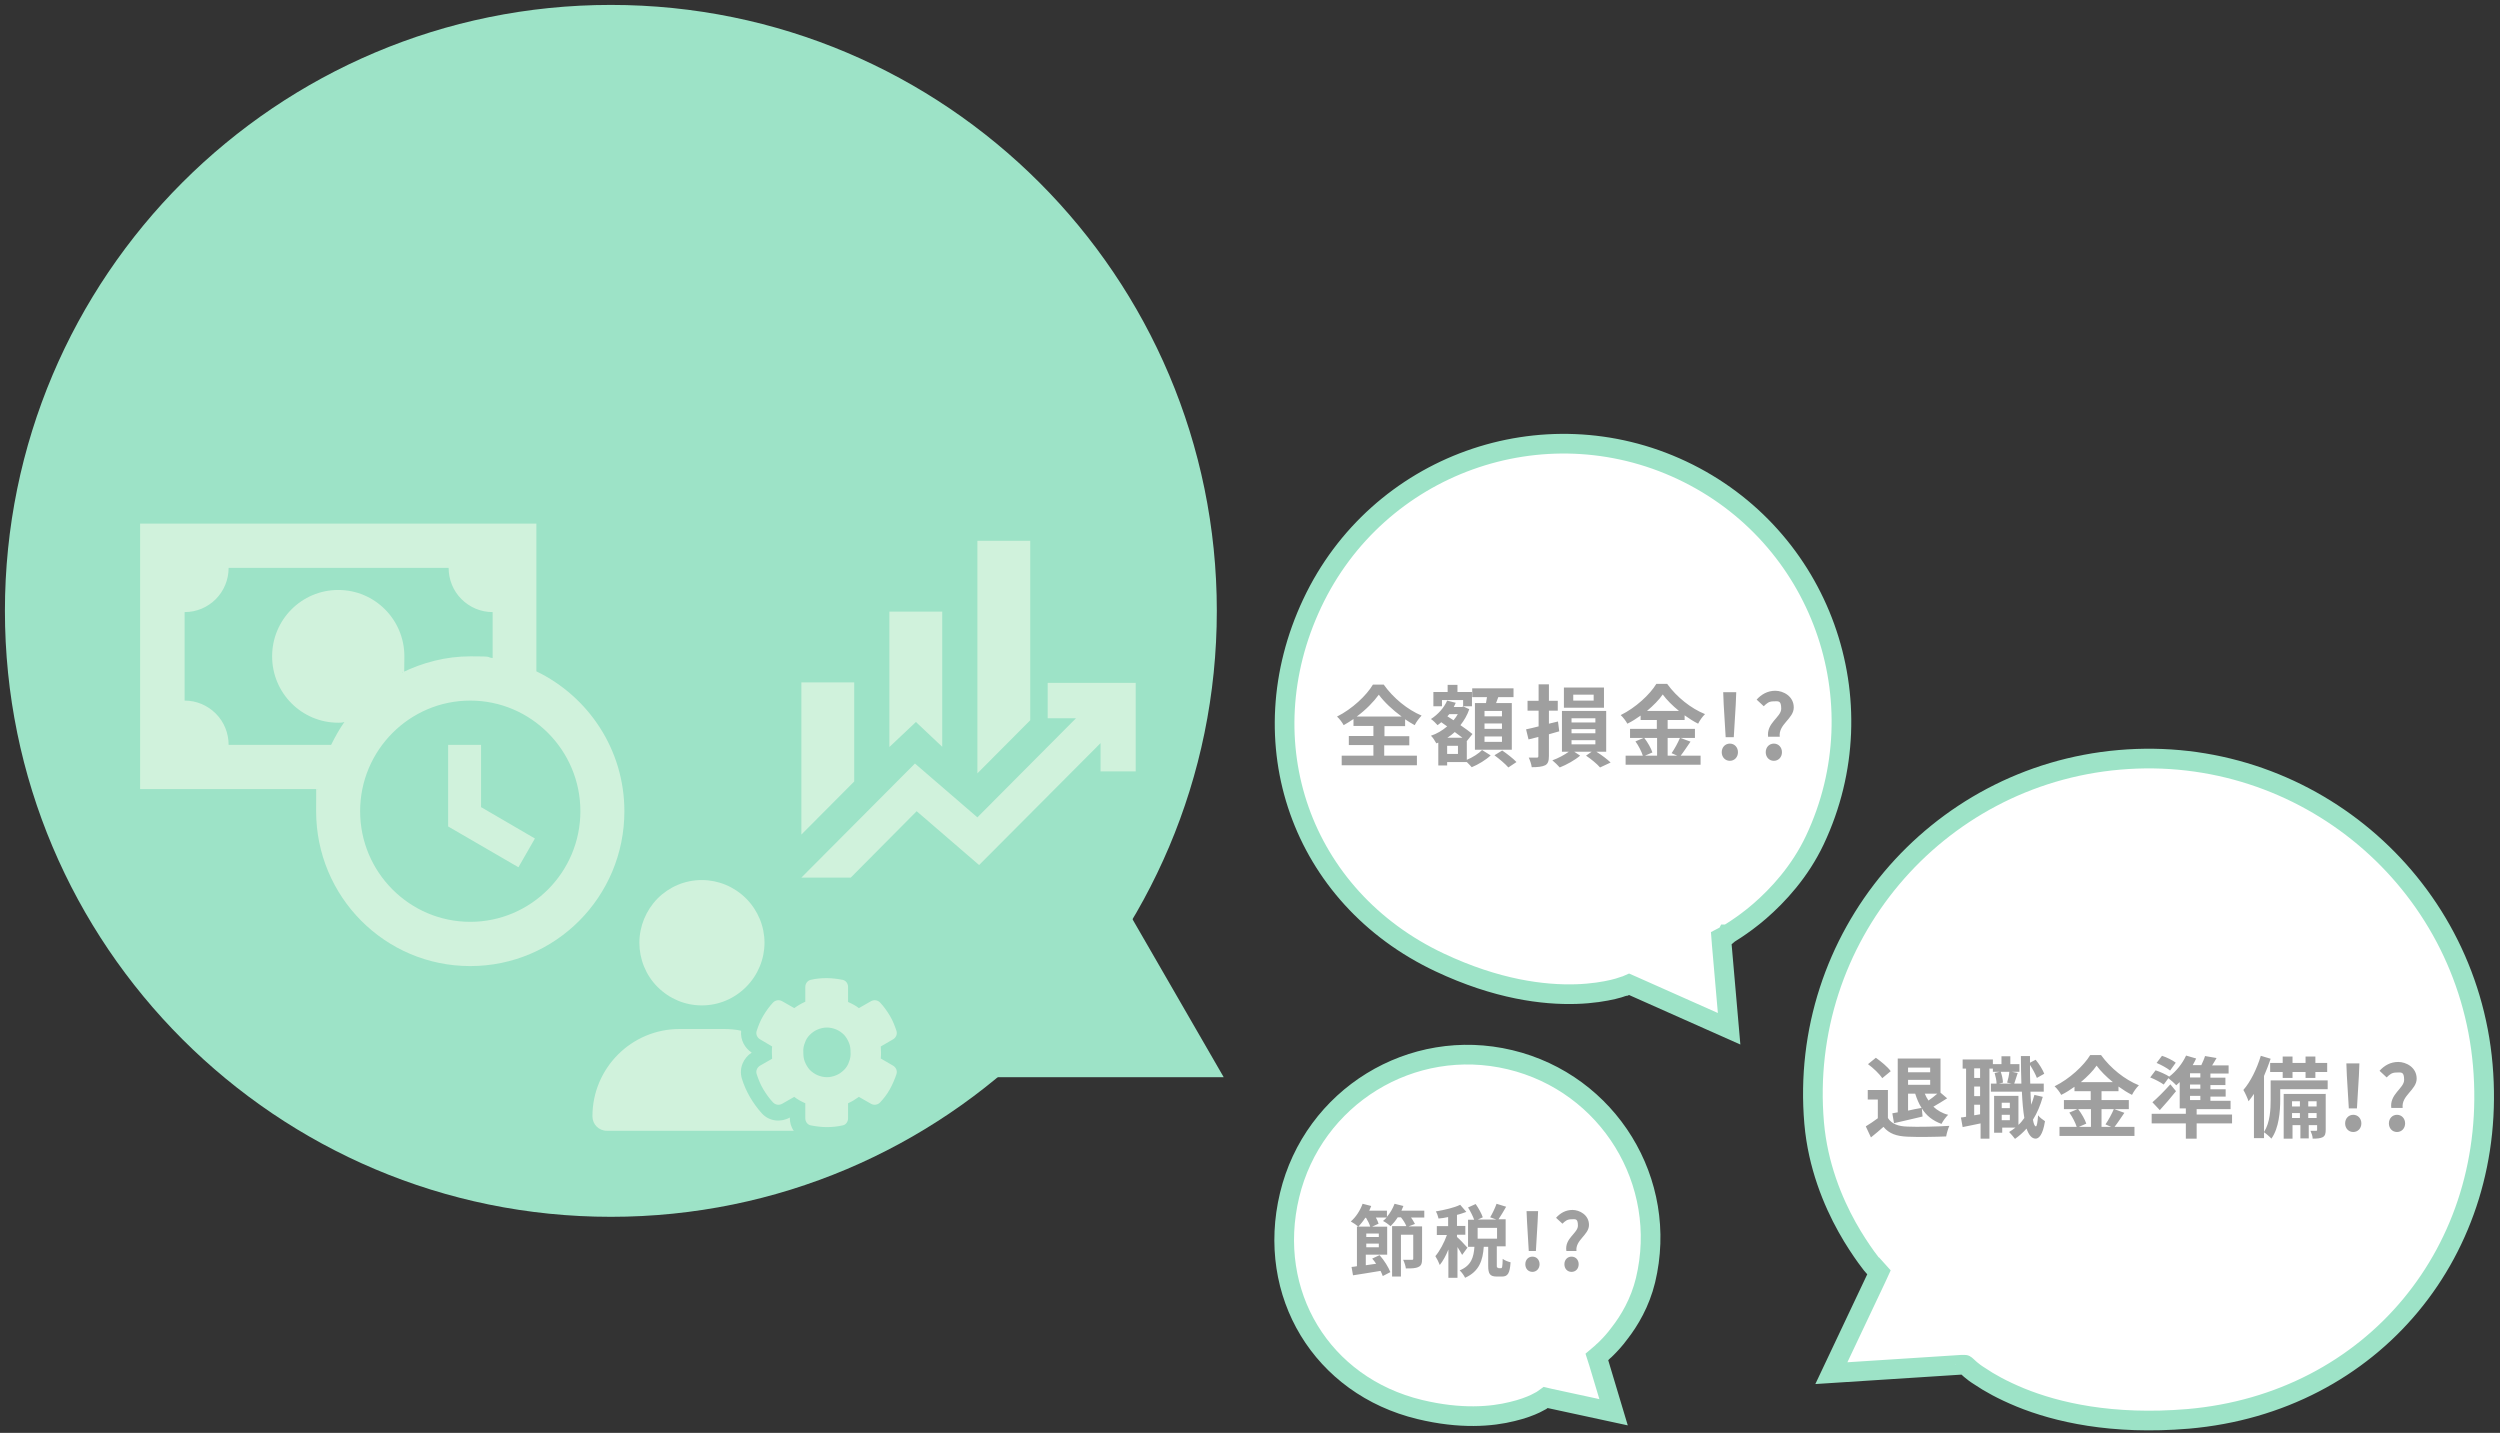 <?xml version="1.0" encoding="UTF-8"?>
<svg id="_レイヤー_1" data-name="レイヤー_1" xmlns="http://www.w3.org/2000/svg" version="1.1" viewBox="0 0 1017 582.9">
  <rect x="0" y="0" width="1017" height="582.9" fill="#333333" stroke="none"/>
  <!-- Generator: Adobe Illustrator 29.1.0, SVG Export Plug-In . SVG Version: 2.1.0 Build 142)  -->
  <defs>
    <style>
      .st0 {
        fill: #9f9f9f;
      }

      .st1 {
        fill: #fff;
        stroke: #9de3c7;
        stroke-width: 8px;
      }

      .st2 {
        fill: #d0f2dc;
      }

      .st3 {
        fill: #9de3c7;
      }
    </style>
  </defs>
  <path class="st3" d="M495,248.5c0,136.1-110.4,246.5-246.5,246.5S2,384.6,2,248.5,112.4,2,248.5,2s246.5,110.4,246.5,246.5Z"/>
  <path class="st3" d="M451.5,358l46.3,80.2h-92.7l46.3-80.2Z"/>
  <path class="st2" d="M195.8,328.4l21.8,12.7-6.7,11.7-28.6-16.6v-33.2h13.4v25.4ZM254,330c0,34.8-28,63-62.7,63s-62.7-28.2-62.7-63,.3-6,.7-9H57v-108h161.2v60.1c21.1,10.2,35.8,31.8,35.8,56.9ZM134.7,303c1.6-3.2,3.3-6.3,5.4-9.3-.8.3-1.6.3-2.5.3-14.9,0-26.9-12.1-26.9-27s12-27,26.9-27,26.9,12.1,26.9,27-.4,4.5-.9,6.6c8.4-4.1,17.8-6.6,27.8-6.6s6,.3,9,.7v-18.7c-4.8,0-9.3-1.9-12.7-5.3-3.4-3.4-5.2-8-5.2-12.7h-89.5c0,10-8,18-17.9,18v36c4.8,0,9.3,1.9,12.7,5.3,3.4,3.4,5.2,8,5.2,12.7h41.9ZM236.1,330c0-24.8-20.1-45-44.8-45s-44.8,20.2-44.8,45,20.1,45,44.8,45,44.8-20.2,44.8-45Z"/>
  <path class="st2" d="M361.8,303.8v-55h21.5v55l-10.7-10.1-10.7,10.1ZM397.6,314.6v-94.6h21.5v73l-21.5,21.6ZM326,339.4v-61.8h21.5v40.3l-21.5,21.6ZM326,357l46.2-46.4,25.4,21.9,40.1-40.3h-11.5v-14.4h35.8v36h-14.3v-11.5l-49.4,49.6-25.4-21.9-26.8,27h-20Z"/>
  <path class="st2" d="M285.5,358c6.7,0,13.2,2.7,18,7.5,4.8,4.8,7.5,11.3,7.5,18s-2.7,13.2-7.5,18c-4.8,4.8-11.2,7.5-18,7.5s-13.2-2.7-18-7.5c-4.8-4.8-7.4-11.3-7.4-18s2.7-13.2,7.4-18c4.8-4.8,11.2-7.5,18-7.5ZM276.4,418.6h18.2c2.3,0,4.7.2,6.9.7-.4,3.7,1.5,7.1,4.3,8.9-3.3,2.1-5.3,6.3-4,10.6.8,2.6,1.9,5.1,3.3,7.5,1.4,2.4,3,4.6,4.8,6.6,3.1,3.4,7.9,3.7,11.4,1.7v.2c0,1.8.5,3.7,1.6,5.2h-76c-3.3,0-5.9-2.6-5.9-5.9,0-19.6,15.9-35.5,35.4-35.5ZM327.6,401.5c0-1.4.9-2.6,2.2-2.9,2.1-.5,4.3-.7,6.5-.7s4.4.3,6.5.7c1.4.3,2.2,1.6,2.2,2.9v6.1c1.6.7,3.1,1.5,4.4,2.5l4.9-2.8c1.2-.7,2.7-.5,3.7.5,1.5,1.6,2.8,3.4,4,5.4,1.2,2,2,4.1,2.7,6.2.4,1.3-.2,2.7-1.4,3.4l-5,2.9c0,.8.1,1.6.1,2.4s0,1.6-.1,2.5l5,2.9c1.2.7,1.8,2.1,1.4,3.4-.7,2.1-1.6,4.2-2.7,6.2-1.1,2-2.5,3.8-4,5.4-1,1-2.5,1.2-3.7.5l-4.9-2.8c-1.4,1-2.8,1.9-4.4,2.6v6.1c0,1.4-.9,2.7-2.2,2.9-2.1.5-4.3.7-6.5.7s-4.4-.3-6.5-.7c-1.4-.3-2.2-1.6-2.2-2.9v-6.1c-1.6-.7-3.1-1.5-4.5-2.6l-4.9,2.8c-1.2.7-2.7.5-3.7-.5-1.5-1.6-2.8-3.4-4-5.4-1.2-2-2-4.1-2.7-6.2-.4-1.3.2-2.7,1.4-3.4l4.9-2.8c0-.8-.1-1.6-.1-2.5s0-1.7.1-2.5l-4.9-2.9c-1.2-.7-1.8-2.1-1.4-3.4.7-2.1,1.5-4.2,2.7-6.2,1.2-2,2.5-3.8,4-5.4,1-1,2.5-1.2,3.7-.5l4.9,2.8c1.4-1,2.9-1.9,4.5-2.6v-6.1h0ZM346,428.1c0-1.3-.1-2.6-.6-3.8-.5-1.2-1.1-2.3-2-3.3-.9-.9-2-1.7-3.2-2.2-1.2-.5-2.5-.8-3.8-.8s-2.6.3-3.8.8c-1.2.5-2.3,1.3-3.2,2.2-.9.9-1.6,2-2,3.3-.5,1.2-.7,2.5-.6,3.8,0,1.3.1,2.6.6,3.8.5,1.2,1.1,2.3,2,3.3.9.9,2,1.7,3.2,2.2,1.2.5,2.5.8,3.8.8s2.6-.3,3.8-.8c1.2-.5,2.3-1.3,3.2-2.2.9-.9,1.6-2,2-3.3.5-1.2.7-2.5.6-3.8Z"/>
  <path class="st1" d="M651.7,550.2h0s0,0,0,0c0,0,0,0,0,0,0,0,0,0,0,0,0,0,.2-.2.4-.4.4-.3.9-.8,1.6-1.5,1.3-1.3,3.2-3.3,5.1-5.9,4-5.1,8.4-12.5,10.6-21.6,9.6-40-15.1-80.1-55.1-89.7-40-9.6-80.1,15.1-89.7,55.1-9.6,40,13.1,77.6,53,87.2,16.6,4,29.2,2.9,37.6.8,4.2-1,7.3-2.2,9.4-3.2,1-.5,1.8-.9,2.3-1.2.2-.1.4-.2.5-.3,0,0,0,0,0,0h0s0,0,0,0h0l1.4-1,1.7.4,25.9,5.6-6-20-.8-2.5,2-1.7ZM651.7,550.2h0M651.7,550.2h0M651.7,550.2h0s0,0,0,0Z"/>
  <path class="st0" d="M560.9,503.2v-1.4h-5.1v1.4h5.1ZM555.8,507.4h5.1v-1.5h-5.1v1.5ZM579.4,492.5v2.8h-5.4c.7.9,1.2,1.9,1.6,2.6l-2.6,1h5.5v13.2c0,1.8-.3,2.8-1.5,3.3-1.2.6-2.8.6-5.1.6-.1-1-.6-2.5-1.1-3.5,1.4,0,3,0,3.5,0,.5,0,.6-.1.6-.5v-9.7h-5v17h-3.6v-20.5h5.8c-.4-1.1-1.3-2.5-2.2-3.6h-1.3c-.9,1.4-1.9,2.6-2.9,3.6-.7-.6-2.2-1.7-3.1-2.1.5-.4,1-.9,1.5-1.4h-4.4c.5.9.9,1.8,1.1,2.5l-2.6,1.2h6.1v11.4h-8.7v4.3c1.4-.2,2.8-.4,4.2-.6-.5-.7-1-1.5-1.6-2.1l3-1.4c1.9,2.1,3.6,4.9,4.4,6.9l-3.1,1.6c-.2-.6-.5-1.3-.9-2.1-4,.7-8.1,1.3-11.2,1.8l-.6-3.4c.7,0,1.4-.2,2.2-.3v-16.1h5.4c-.3-1.1-1-2.4-1.7-3.6h-.3c-.9,1.4-1.9,2.6-2.8,3.6-.7-.6-2.2-1.6-3.1-2.1,2-1.7,3.8-4.4,4.8-7.2l3.5.9c-.2.6-.5,1.2-.8,1.9h7.2v2.5c1.3-1.5,2.4-3.4,3.1-5.3l3.6.9c-.3.6-.5,1.3-.8,1.9h9.1ZM597,507.5l-2.2,3c-.4-.8-1.2-2.1-1.9-3.2v12.5h-3.7v-11.5c-1,2.5-2.2,4.7-3.5,6.3-.4-1.1-1.2-2.7-1.8-3.6,1.8-2.1,3.6-5.5,4.7-8.6h-4.1v-3.6h4.6v-3.7c-1.3.3-2.7.5-3.9.6-.2-.9-.6-2.1-1.1-2.9,3.5-.6,7.5-1.5,9.9-2.7l2.5,2.9c-1.2.4-2.4.9-3.8,1.2v4.5h3.4v3.6h-3.4v.9c.9.7,3.5,3.5,4.1,4.2ZM609,503.9v-4.4h-7.9v4.4h7.9ZM609.6,515.9h1c.5,0,.6-.5.7-3.8.7.6,2.3,1.2,3.2,1.4-.3,4.6-1.2,5.8-3.5,5.8h-2.1c-2.8,0-3.5-1.1-3.5-4.4v-7.7h-1.8c-.4,5.5-1.8,10-7.6,12.6-.4-.9-1.4-2.3-2.2-3,4.8-2,5.7-5.4,6-9.6h-2.6v-11h2.5c-.5-1.4-1.5-3.4-2.5-5l3.1-1.4c1.2,1.7,2.4,3.9,2.9,5.4l-2,.9h7.5l-2.5-.9c.9-1.5,2-3.8,2.6-5.5l3.9,1.2c-1.1,1.9-2.2,3.8-3.1,5.1h2.9v11h-3.6v7.6c0,1,0,1.1.5,1.1ZM621.9,508.9l-.7-11.8-.2-4.4h4.7l-.2,4.4-.7,11.8h-3.1ZM623.4,517.4c-1.7,0-2.9-1.3-2.9-3.1s1.2-3.1,2.9-3.1,2.9,1.3,2.9,3.1-1.3,3.1-2.9,3.1ZM637.2,508.9c-.8-5.2,4.7-7.2,4.7-10.3s-1.1-2.6-2.7-2.6-2.5.7-3.6,1.8l-2.6-2.4c1.7-1.9,3.9-3.2,6.7-3.2s6.7,2,6.7,6.1-5.6,6.1-5.1,10.6h-4.1ZM639.3,517.4c-1.7,0-2.9-1.3-2.9-3.1s1.2-3.1,2.9-3.1,2.9,1.3,2.9,3.1-1.2,3.1-2.9,3.1Z"/>
  <path class="st1" d="M702.5,380.3h0s0,0,0,0h0l-2.3,1.2.2,2.6,3,34.4-39.1-17.4-1.6-.7-1.6.7h0s0,0,0,0h0s0,0,0,0c0,0-.1,0-.2,0-.2,0-.5.2-.9.3-.8.3-2.1.7-3.8,1.1-3.4.8-8.5,1.7-15.1,1.9-13.1.4-32.2-1.9-55.5-12.9-56.4-26.6-78.4-89.6-51.8-146.1,26.6-56.5,93.9-80.7,150.4-54.1,56.5,26.6,80.7,93.9,54.1,150.4-6.1,12.9-15,22.5-22.5,29-3.7,3.2-7.1,5.6-9.5,7.2-1.2.8-2.2,1.4-2.8,1.8-.3.2-.6.3-.7.4,0,0-.1,0-.2,0h0Z"/>
  <path class="st0" d="M551.9,291.5h18.3c-3.7-2.7-7.2-6-9.3-8.9-2.1,2.9-5.3,6.2-9,8.9ZM563.1,303.1v4.3h13.3v3.9h-30.6v-3.9h12.9v-4.3h-10v-3.7h10v-4.1h-8.1v-2.8c-1.3.9-2.6,1.7-4,2.5-.5-1-1.7-2.6-2.7-3.5,6.2-3.1,12-8.6,14.6-13h4.4c3.9,5.5,9.7,10.2,15.4,12.6-1.1,1.2-2.1,2.5-2.8,3.9-1.3-.7-2.6-1.5-3.9-2.4v2.8h-8.4v4.1h10.1v3.7h-10.1ZM611,291.4v-2.2h-7.1v2.2h7.1ZM611,296.5v-2.2h-7.1v2.2h7.1ZM611,301.8v-2.2h-7.1v2.2h7.1ZM600,286h4.5c.1-.8.3-1.7.4-2.4h-6v-3.6h16.8v3.6h-6.2c-.3.9-.6,1.7-.9,2.4h6.4v19h-15v-19ZM586.6,284.8v2.5h-3.5v-5.8h5.8v-2.9h4v2.9h5.9v5.8h-3.6v-2.5h-8.6ZM593.1,306.7v-3.3h-4.4v3.3h4.4ZM588.8,300.1h6.1c-.9-.7-2-1.5-3.1-2.3-1,.9-2,1.7-3,2.3ZM593.1,290.5h-3.5c-.3.3-.5.6-.8.9l2.5,1.6c.7-.8,1.3-1.7,1.8-2.6ZM596.7,301.6v7.5c2.4-1,4.9-2.6,6.2-4l3.5,2.2c-1.9,1.8-5,3.7-7.7,4.8-.5-.6-1.3-1.4-2-2.1h-8v1.4h-3.6v-9.3l-.8.3c-.5-.9-1.4-2.4-2.2-3.1,2.4-.8,4.6-2.1,6.6-3.8l-2.4-1.7c-.5.4-1,.9-1.5,1.2-.6-.7-1.9-2-2.7-2.5,2.8-1.8,5.3-4.5,6.6-7.5l3.5.9c-.3.6-.5,1.1-.8,1.7h3.3l.6-.2,2.4,1.1c-.8,2.4-2.1,4.6-3.6,6.5,1.9,1.3,3.7,2.6,4.9,3.6l-2.4,3h0ZM608,307.2l3.1-1.9c1.9,1.3,4.5,3.3,5.8,4.7l-3.3,2.2c-1.2-1.4-3.7-3.5-5.6-4.9ZM648.3,285v-2.4h-8.3v2.4h8.3ZM652.5,279.7v8.2h-16.3v-8.2h16.3ZM633.8,293.6l.5,3.9c-1.4.4-2.8.8-4.2,1.2v8.8c0,2.1-.4,3.2-1.5,3.8-1.2.6-3,.8-5.5.8-.1-1.1-.7-2.8-1.2-3.9,1.4,0,2.8,0,3.3,0,.5,0,.6-.2.6-.7v-7.7l-4,1-1-4.1c1.4-.3,3.2-.7,5.1-1.2v-6.4h-4.5v-4h4.5v-6.7h4.2v6.7h3.6v4h-3.6v5.3c1.2-.3,2.4-.6,3.7-.9ZM639.3,301.1v1.7h9.7v-1.7h-9.7ZM639.3,296.6v1.7h9.7v-1.7h-9.7ZM639.3,292.2v1.7h9.7v-1.7h-9.7ZM653.3,305.8h-3.9c2.2,1.4,4.5,3.1,5.8,4.4l-4.3,2c-1.2-1.4-3.6-3.4-5.7-4.8l2.3-1.6h-7.1l2.4,1.6c-2.1,1.8-5.5,3.7-8.3,4.8-.7-.8-2-2.1-3-2.9,2.3-.8,4.9-2.2,6.7-3.5h-2.8v-16.6h18v16.6ZM674.1,300.2h-5.2c1.4,1.8,2.8,4.3,3.3,5.9l-3,1.3h4.9v-7.2ZM670,289.2h13c-2.7-2.2-5-4.5-6.6-6.7-1.5,2.2-3.8,4.5-6.4,6.7ZM683.6,300.2l4.1,1.5c-1.4,2-2.8,4.2-4,5.7h8.1v3.7h-30.5v-3.7h7c-.5-1.6-1.7-4-3-5.8l3.3-1.4h-5.5v-3.7h10.9v-3.6h-6.6v-1.8c-1.7,1.2-3.5,2.4-5.4,3.3-.5-1-1.7-2.6-2.7-3.5,6.1-3,11.9-8.4,14.5-12.7h4.4c3.9,5.4,9.7,10,15.4,12.3-1.1,1.1-2.1,2.5-2.8,3.9-1.8-.9-3.7-2.1-5.5-3.4v1.9h-6.9v3.6h11.1v3.7h-11.1v7.2h3.9l-2.3-1c1.2-1.7,2.6-4.3,3.4-6.2ZM702,299.9l-.8-13.3-.2-5h5.3l-.2,5-.8,13.3h-3.5ZM703.7,309.5c-1.9,0-3.3-1.5-3.3-3.5s1.4-3.5,3.3-3.5,3.3,1.5,3.3,3.5-1.4,3.5-3.3,3.5ZM719.3,299.9c-.9-5.8,5.3-8.1,5.3-11.6s-1.2-3-3.1-3-2.8.8-4,2l-2.9-2.7c1.9-2.1,4.4-3.6,7.6-3.6s7.5,2.2,7.5,6.8-6.3,6.8-5.7,11.9h-4.6ZM721.6,309.5c-1.9,0-3.3-1.5-3.3-3.5s1.4-3.5,3.3-3.5,3.3,1.5,3.3,3.5-1.4,3.5-3.3,3.5Z"/>
  <path class="st1" d="M762.6,515.5h0s0,0,0,0h0l1.8,2-1.1,2.4-18.3,38.7,52.7-3.4h1.7c0-.1,1.3,1.1,1.3,1.1h0s0,0,0,0h0s0,0,0,0h0s0,0,0,0c0,0,0,0,.1.1.2.2.5.4.9.8.8.7,2.1,1.7,3.9,2.8,3.5,2.4,9,5.5,16.3,8.5,14.7,6,37.2,11.3,68.2,8.7,75.1-6.5,126.4-68.7,119.9-143.9-6.5-75.1-72.7-130.7-147.8-124.2-75.1,6.5-130.7,72.7-124.2,147.8,1.5,17.2,7.6,31.9,13.4,42.3,2.9,5.2,5.7,9.3,7.7,12.1,1,1.4,1.9,2.5,2.4,3.2.3.4.5.6.7.8,0,0,.1.1.2.2h0s0,0,0,0Z"/>
  <path class="st0" d="M776.2,444.9v6.9c1.8-.4,3.6-.8,5.5-1.1-1.1-1.7-1.9-3.6-2.6-5.8h-2.9ZM785.2,434.3h-9v1.9h9v-1.9ZM788.1,444.9h-5.1c.4,1,.9,1.9,1.5,2.8,1.2-.8,2.6-1.9,3.6-2.8ZM776.2,441.3h9v-2h-9v2ZM770.5,457l-.7-4.1c.7-.1,1.4-.3,2.2-.4v-21.9h17.4v13.9l2.7,2.3c-1.8,1.2-3.9,2.4-5.6,3.4,1.6,1.5,3.6,2.7,6,3.3-.9.9-2.1,2.5-2.7,3.7-3.6-1.3-6.2-3.4-8-6.3l.3,3.3c-4,1-8.3,1.9-11.6,2.7ZM769.1,435.8l-3.4,2.8c-1.1-1.7-3.6-4.1-5.8-5.7l3.2-2.6c2.1,1.5,4.8,3.7,6,5.4ZM768,443.5v11.3c1.5,2.4,4.2,3.4,7.9,3.5,4.2.2,12.3,0,17.1-.3-.5,1-1.1,3.1-1.3,4.3-4.3.2-11.6.3-15.8.1-4.4-.2-7.4-1.2-9.7-4-1.6,1.4-3.2,2.8-5.1,4.3l-2.1-4.5c1.5-.9,3.3-2.1,4.9-3.3v-7.6h-4.1v-3.9h8.3ZM814.3,455.7h3.3v-2.2h-3.3v2.2ZM817.6,448.6h-3.3v2.2h3.3v-2.2ZM817.5,436h-3.6c.5,1.4.9,3.2.9,4.4l-1.6.4h5.1l-1.8-.4c.4-1.3.8-3.1.9-4.4ZM805.5,438.5v-3.9h-2.4v3.9h2.4ZM803.1,453.7l2.4-.4v-3.9h-2.4v4.4ZM805.5,445.9v-3.9h-2.4v3.9h2.4ZM827.6,445.4l3.4.8c-1,3.5-2.3,6.6-4,9.3.3,1.7.7,2.7,1.2,2.7.4,0,.7-1.7.9-4.5.6.9,2.2,2,2.8,2.4-.9,5.8-2.6,7.1-3.8,7.1-1.6,0-2.8-1.5-3.7-4.1-1.4,1.6-3,3-4.7,4.2-.5-.7-1.7-2.1-2.4-2.8.9-.5,1.8-1.2,2.6-1.8h-5.4v2.1h-3.3v-15h9.9v11.8c.9-.8,1.7-1.8,2.4-2.8-.5-2.9-.8-6.5-1-10.7h-12.6v-3.3h2.3c0-1.2-.4-3-.8-4.3l2.1-.5h-2.8v-1.3h-1.4v28.5h-3.6v-6.2c-2.6.5-5.1,1.1-7.3,1.5l-.7-3.9c.6,0,1.4-.2,2.1-.3v-19.6h-1.4v-3.7h12.3v1.9h3.5v-3.2h3.6v3.2h3.7v3.1h-3.1l2.4.5c-.5,1.5-1,3.2-1.4,4.3h2.9c-.1-3.4-.2-7.2-.2-11.2h3.7v2.7l2.3-1.2c1.5,1.8,2.9,4.1,3.5,5.7l-3,1.7c-.5-1.4-1.7-3.6-2.8-5.3,0,2.7,0,5.2.1,7.6h5.5v3.3h-5.4c0,1.9.2,3.7.3,5.3.5-1.3.9-2.6,1.3-4ZM850.6,451.2h-5.2c1.4,1.8,2.8,4.3,3.3,5.9l-3,1.3h4.9v-7.2ZM846.5,440.2h13c-2.7-2.2-5-4.5-6.6-6.7-1.5,2.2-3.8,4.5-6.4,6.7ZM860.1,451.2l4.1,1.5c-1.4,2-2.8,4.2-4,5.7h8.1v3.7h-30.5v-3.7h7c-.5-1.6-1.7-4-3-5.8l3.3-1.4h-5.5v-3.7h10.9v-3.6h-6.6v-1.8c-1.7,1.2-3.5,2.4-5.4,3.3-.5-1-1.7-2.6-2.7-3.5,6.1-3,11.9-8.4,14.5-12.7h4.4c3.9,5.4,9.7,10,15.4,12.3-1.1,1.1-2.1,2.5-2.8,3.9-1.8-.9-3.7-2.1-5.5-3.4v1.9h-6.9v3.6h11.1v3.7h-11.1v7.2h3.9l-2.3-1c1.2-1.7,2.6-4.3,3.4-6.2ZM885.1,432.3l-2.3,3.2c-1.2-1-3.6-2.3-5.5-3.1l2.2-2.9c1.9.6,4.3,1.8,5.6,2.8ZM890.9,445.8v1.7h4.2v-1.7h-4.2ZM895.1,438.3v-1.7h-4.2v1.7h4.2ZM895.1,442.9v-1.7h-4.2v1.7h4.2ZM908,453.1v3.9h-14.4v6.2h-4.4v-6.2h-13.9v-3.9h13.9v-2.2h-2.5v-10.7c-.5.5-1,.9-1.4,1.3-.7-.8-2.2-2.1-3.2-2.9l-1.9,2.6c-1.2-.9-3.7-2.2-5.5-2.9l2.2-2.9c1.8.6,4.3,1.7,5.6,2.6h-.1c2.8-2.1,5.4-5.3,6.9-8.6l4.1,1.2c-.4.9-.9,1.8-1.4,2.7h3.5c.6-1.3,1.2-2.6,1.5-3.7l4.7.8c-.6,1-1.2,2.1-1.8,3h6.7v3.3h-7.4v1.7h6.1v3h-6.1v1.7h6.2v3h-6.2v1.7h8.2v3.4h-13.8v2.2h14.4ZM882.9,441.1l2.3,2.8c-2.1,2.6-4.3,5.2-6.6,7.7l-3-3.2c2-1.7,4.8-4.5,7.3-7.3ZM923.5,432.4h5.1v-2.6h4v2.6h5.3v-2.6h4v2.6h4.8v3.7h-4.8v2.4h-4v-2.4h-5.3v2.4h-4v-2.4h-5.1v-3.7ZM939,454.8h3.4v-2h-3.4v2ZM932.4,454.8h3.2v-2h-3.2v2ZM935.6,448h-3.2v2.1h3.2v-2.1ZM942.4,448h-3.4v2.1h3.4v-2.1ZM946.1,444.9v14.6c0,1.6-.2,2.5-1.2,3.1-1,.5-2.3.6-4.1.6,0-1-.5-2.3-.9-3.2,1,0,1.9,0,2.3,0,.3,0,.4,0,.4-.4v-1.9h-3.4v5.4h-3.4v-5.4h-3.2v5.5h-3.6v-18.2h17.2ZM946.9,439.4v3.7h-19.3v4.2c0,4.7-.5,11.6-3.6,15.9-.6-.7-2.2-2.1-3-2.6v2.4h-4.1v-18c-.7,1.1-1.5,2.1-2.2,3-.3-1-1.4-3.5-2.1-4.6,2.9-3.3,5.5-8.6,7.1-13.9l4,1.2c-.8,2.3-1.7,4.7-2.7,7v22.8c2.5-3.9,2.7-9.3,2.7-13.2v-7.8h23.2ZM955.5,450.9l-.8-13.3-.2-5h5.3l-.2,5-.8,13.3h-3.5ZM957.3,460.5c-1.9,0-3.3-1.5-3.3-3.5s1.4-3.5,3.3-3.5,3.3,1.5,3.3,3.5-1.4,3.5-3.3,3.5ZM972.8,450.9c-.9-5.8,5.2-8.1,5.2-11.6s-1.2-3-3.1-3-2.8.8-4,2l-2.9-2.7c1.9-2.1,4.4-3.6,7.6-3.6s7.5,2.2,7.5,6.8-6.3,6.8-5.7,11.9h-4.6ZM975.1,460.5c-1.9,0-3.3-1.5-3.3-3.5s1.4-3.5,3.3-3.5,3.3,1.5,3.3,3.5-1.4,3.5-3.3,3.5Z"/>
</svg>